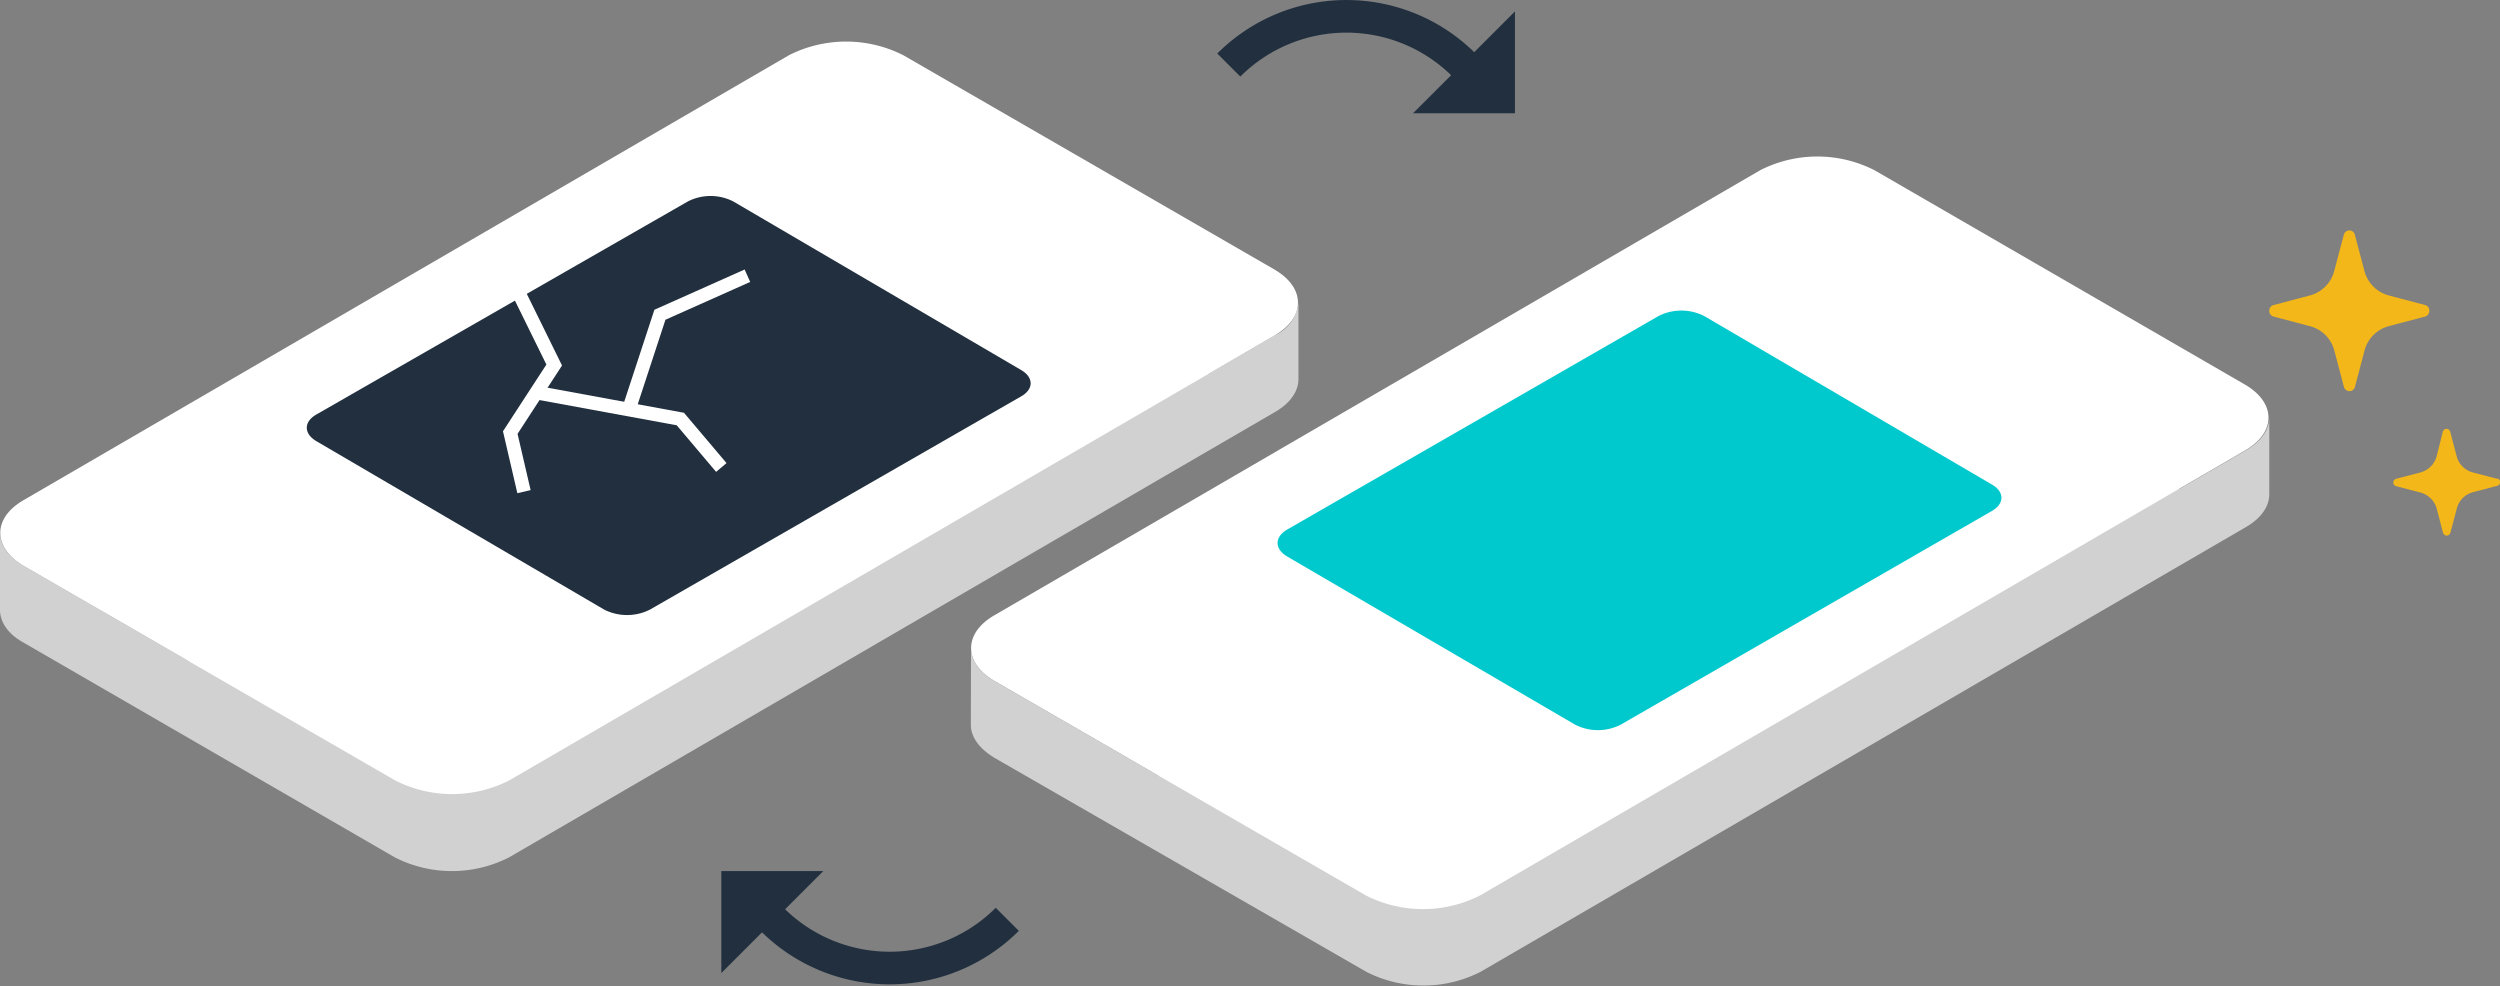 <svg xmlns="http://www.w3.org/2000/svg" width="260.6" height="102.79" viewBox="0 0 260.6 102.79"><rect x="0" y="0" width="260.6" height="102.79" fill="#808080" stroke="none"/><defs><style>.cls-1{fill:#d1d1d1}.cls-2{fill:#fff}.cls-3{fill:#212f3f}.cls-4,.cls-7{fill:none;stroke-miterlimit:10}.cls-4{stroke:#fff;stroke-width:1.42px}.cls-5{fill:#00c9ce}.cls-6{fill:#f4b719}.cls-7{stroke:#212f3f;stroke-width:3.4px}</style></defs><g id="レイヤー_2" data-name="レイヤー 2"><g id="illust"><g id="_01_illust_anshin" data-name="01_illust_anshin"><path class="cls-1" d="M0 55.54C0 56.8.85 58.06 2.5 59l17.08 9.86V65a2.34 2.34.0 0 1 1.22-1.84l-6-3.44a1.69 1.69.0 0 1-1-1.39v-8a1.66 1.66.0 0 1 1-1.36L81.2 10.35a5.27 5.27.0 0 1 4.74.0l15.76 9.1c0-1.16.0-2.3.0-3.29a.93.93.0 0 1 .54-.77 2.92 2.92.0 0 1 2.64.0l11.26 6.5a1 1 0 0 1 .56.78v5.44l8.21 4.74a1.69 1.69.0 0 1 1 1.39V39l7-4.06a4.19 4.19.0 0 0 2.44-3.42v8c0 1.24-.81 2.48-2.43 3.42L53.05 89.38a13.12 13.12.0 0 1-11.88.0L2.48 67C.82 66.09.0 64.83.0 63.57Q0 59.57.0 55.54z"/><path class="cls-2" d="M132.84 28.09c3.27 1.9 3.29 5 0 6.89L53.08 81.35a13.11 13.11.0 0 1-11.89.0L2.5 59c-3.28-1.9-3.31-5 0-6.89L82.25 5.75a13.2 13.2.0 0 1 11.9.0z"/><path class="cls-3" d="M32.94 43.23 71.7 21a5.21 5.21.0 0 1 4.74.0l30 17.57c1.32.76 1.33 2 0 2.75L67.74 63.55a5.3 5.3.0 0 1-4.75.0L33 46C31.66 45.22 31.64 44 32.94 43.23z"/><path class="cls-4" d="M53.19 28.74 57.77 38.05 53.19 45.09 54.62 51.25"/><path class="cls-4" d="M55.9 40.92 70.92 43.68 75.19 48.73"/><path class="cls-4" d="M65.55 42.69 68.79 32.81 77.91 28.74"/><path class="cls-1" d="M101.22 67.54c0 1.26.82 2.52 2.48 3.47l17.08 9.86V77A2.31 2.31.0 0 1 122 75.12l-6-3.44a1.66 1.66.0 0 1-1-1.39v-8a1.63 1.63.0 0 1 1-1.36L182.4 22.35a5.21 5.21.0 0 1 4.74.0l15.76 9.1c0-1.16.0-2.31.0-3.3a.92.92.0 0 1 .54-.76 2.89 2.89.0 0 1 2.64.0l11.26 6.51a.94.94.0 0 1 .56.77v5.44l8.22 4.75a1.68 1.68.0 0 1 1 1.38V51l7-4.06c1.62-.94 2.43-2.18 2.43-3.42q0 4 0 8c0 1.24-.81 2.48-2.43 3.42l-79.8 46.37a13.12 13.12.0 0 1-11.88.0L103.67 79c-1.65-1-2.48-2.22-2.47-3.48C101.21 72.89 101.21 70.22 101.22 67.54z"/><path class="cls-2" d="M234 40.08c3.28 1.9 3.3 5 0 6.89L154.28 93.34a13.13 13.13.0 0 1-11.9.0L103.7 71c-3.28-1.89-3.31-5 0-6.89l79.79-46.37a13.13 13.13.0 0 1 11.9.0z"/><path class="cls-5" d="M134.14 55.22l38.75-22.28a5.26 5.26.0 0 1 4.75.0l30 17.57c1.32.76 1.32 2 0 2.75L168.94 75.54a5.23 5.23.0 0 1-4.75.0L134.16 58C132.86 57.22 132.84 56 134.14 55.22z"/><path class="cls-6" d="M252.8 31.8l-3.78-1a3.58 3.58.0 0 1-2.55-2.55l-1-3.78a.58.58.0 0 0-.57-.45.6.6.0 0 0-.58.45l-1 3.78a3.56 3.56.0 0 1-2.55 2.55l-3.78 1a.58.58.0 0 0-.44.57A.6.6.0 0 0 237 33l3.78 1a3.55 3.55.0 0 1 2.55 2.54l1 3.79a.6.6.0 0 0 .58.44.58.58.0 0 0 .57-.44l1-3.79A3.56 3.56.0 0 1 249 34l3.78-1a.6.6.0 0 0 .45-.58A.58.58.0 0 0 252.8 31.8z"/><path class="cls-6" d="M260.3 49.91l-2.52-.66a2.36 2.36.0 0 1-1.7-1.7L255.41 45a.4.4.0 0 0-.38-.3.42.42.0 0 0-.39.3L254 47.55a2.4 2.4.0 0 1-1.7 1.7l-2.53.66a.4.4.0 0 0 0 .77l2.53.66A2.4 2.4.0 0 1 254 53l.66 2.53a.42.42.0 0 0 .39.3.4.4.0 0 0 .38-.3l.67-2.53a2.36 2.36.0 0 1 1.7-1.7l2.52-.66a.4.4.0 0 0 0-.77z"/><path class="cls-7" d="M128.09 6.78a17.34 17.34.0 0 1 24.52.0"/><path class="cls-3" d="M157.92 1.19V11.81H147.29"/><path class="cls-7" d="M105 95.83a17.34 17.34.0 0 1-24.52.0"/><path class="cls-3" d="M75.19 101.43V90.8H85.82"/></g></g></g></svg>